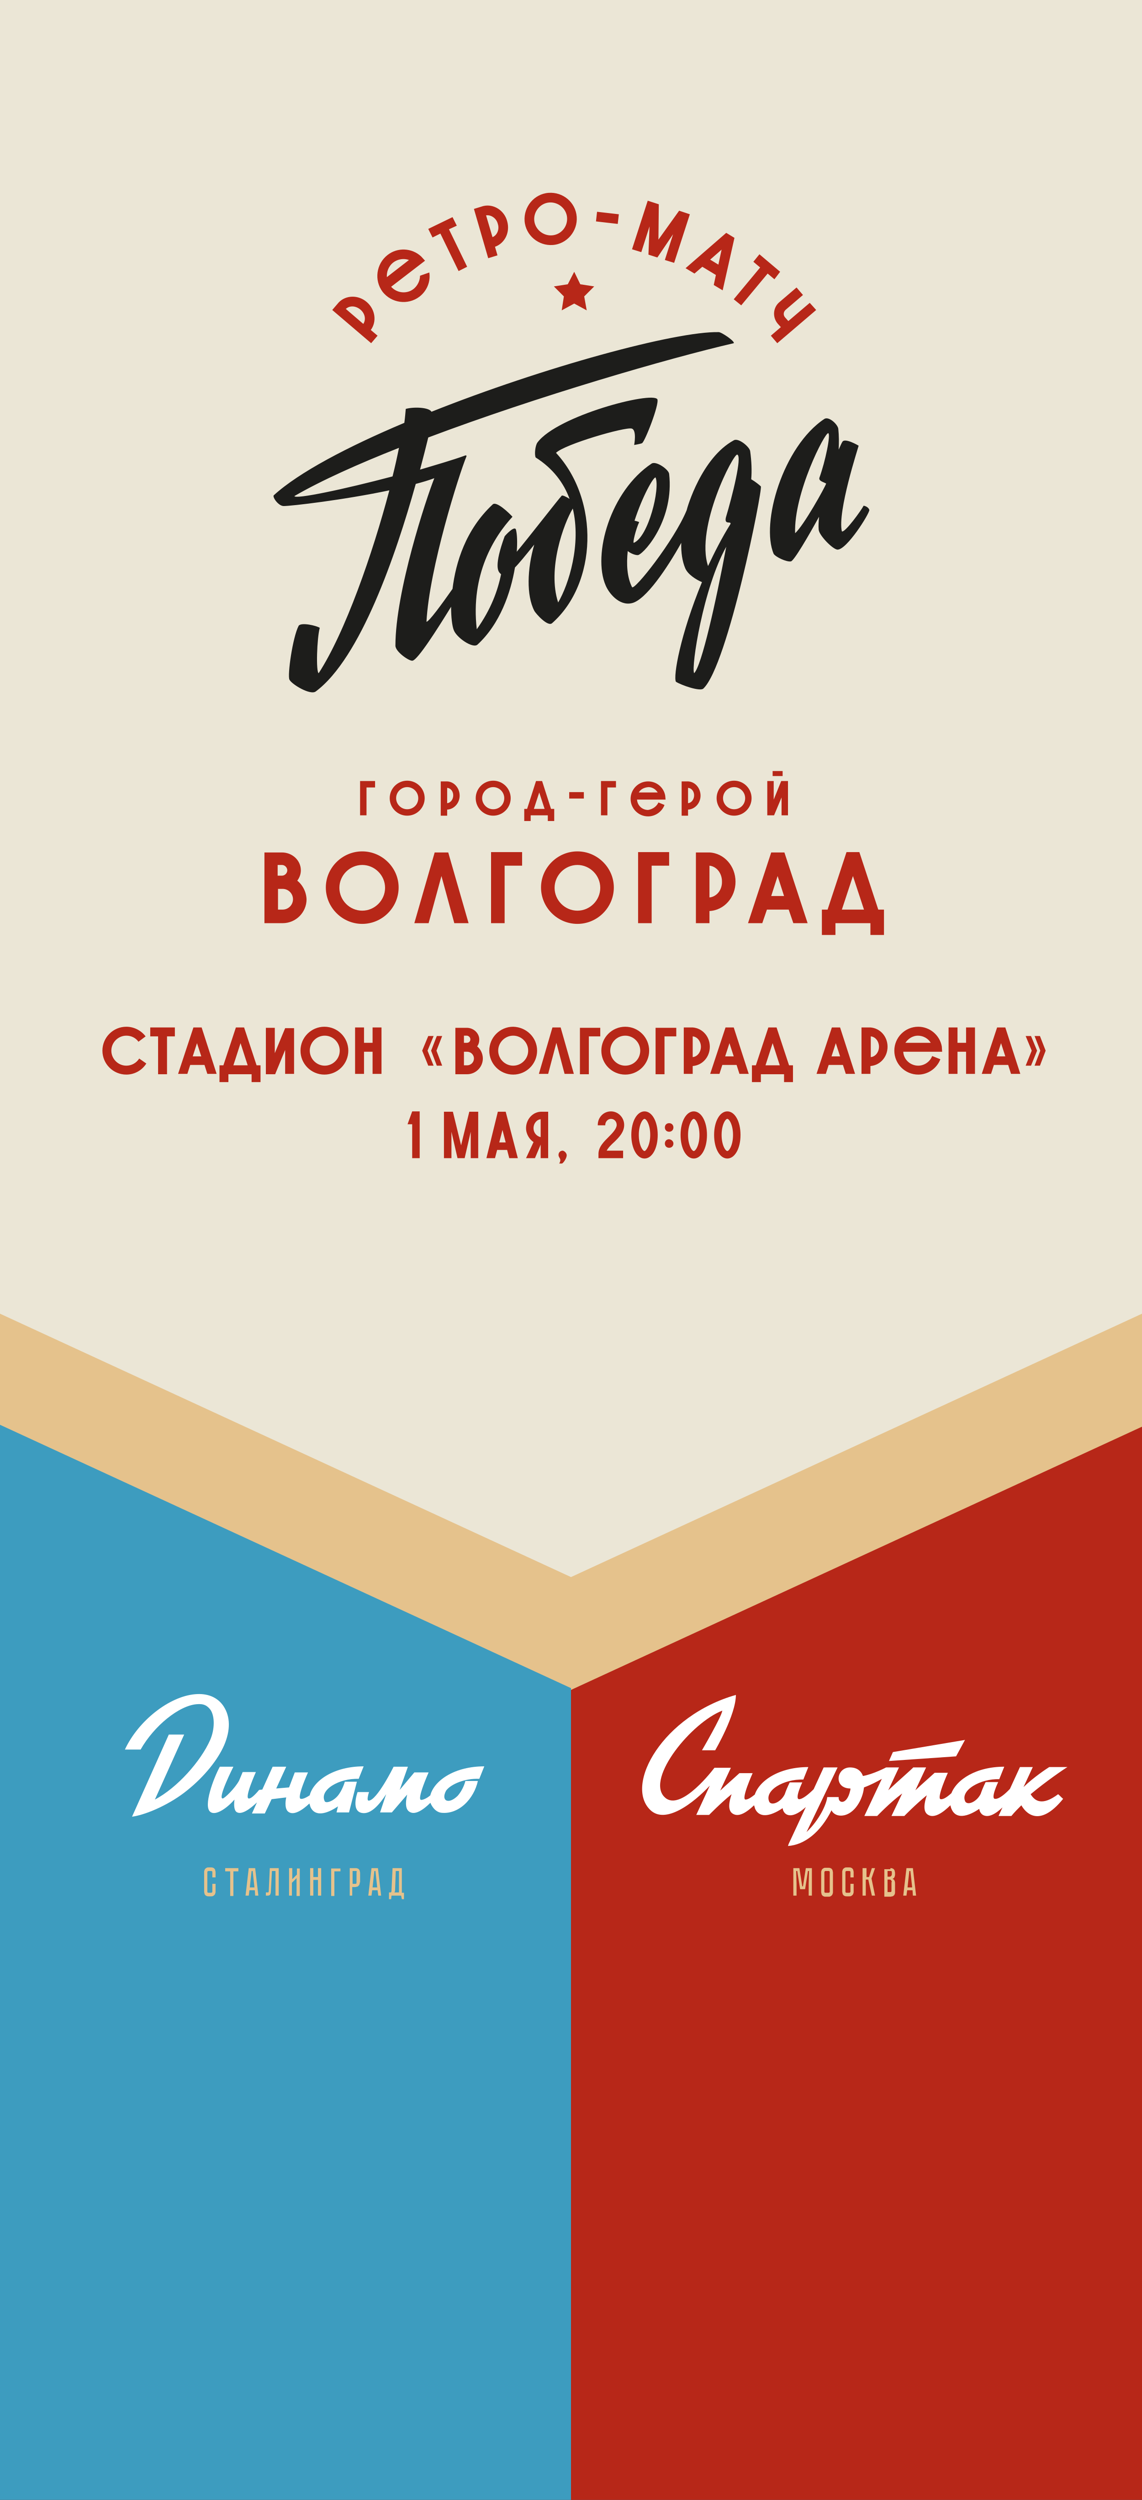 <?xml version="1.0" encoding="UTF-8"?> <!-- Generator: Adobe Illustrator 26.0.3, SVG Export Plug-In . SVG Version: 6.00 Build 0) --> <svg xmlns="http://www.w3.org/2000/svg" xmlns:xlink="http://www.w3.org/1999/xlink" id="Layer_1" x="0px" y="0px" viewBox="0 0 320 700" style="enable-background:new 0 0 320 700;" xml:space="preserve"><rect x="0" y="0" width="320" height="700" fill="#333333" stroke="none"/> <style type="text/css"> .st0{fill:#B72718;} .st1{fill:#E5C28C;} .st2{fill:#EBE6D6;} .st3{fill:#3D9CBF;} .st4{fill:#1D1D1B;} .st5{fill-rule:evenodd;clip-rule:evenodd;fill:#FFFFFF;} .st6{fill:#FFFFFF;} </style> <polygon class="st0" points="-57.4,311.2 -57.4,498 160,700.4 377.4,700.4 377.3,311.2 "></polygon> <polygon class="st1" points="-57.5,158.1 -57.5,373 160,473.2 377.5,373 377.5,158.1 "></polygon> <polygon class="st2" points="-57.6,0 -57.6,341.3 160,441.6 377.6,341.3 377.5,0 "></polygon> <g> <polygon class="st0" points="160.9,76.1 162.6,79.6 166.5,80.2 163.7,83 164.4,86.9 160.9,85 157.4,86.9 158,83 155.2,80.2 159.1,79.6 "></polygon> <path class="st0" d="M102.8,84.6c-2.4-2.1-5.9-2-7.9,0.1l-1.8,2.1l10.9,9.3l1.8-2.1l-1.9-1.6C105.6,90.1,105.2,86.7,102.8,84.6z M101.8,90.7l-4.9-4.2c1.1-1,2.8-0.9,4.1,0.2C102.3,87.8,102.6,89.5,101.8,90.7z M128,63.2l-1.2-2.4l-6.8,3.3l1.2,2.4l2.2-1.1 l5.1,10.5l2.4-1.2l-5.1-10.5L128,63.2z M135.4,57.7l-2.6,0.8l4,13.8l2.6-0.8l-0.7-2.4c2.8-1,4.3-4.1,3.4-7.2 C141.3,58.9,138.3,57,135.4,57.7z M138,66.4l-1.8-6.1c1.4-0.2,2.9,0.8,3.3,2.4C140,64.2,139.3,65.9,138,66.4z M153.7,54 c-4,0.3-7,3.9-6.7,7.9c0.3,4,3.9,7,7.9,6.7c4-0.3,7-3.9,6.7-7.9S157.8,53.7,153.7,54z M154.7,65.9c-2.5,0.2-4.8-1.7-5-4.2 c-0.2-2.5,1.7-4.8,4.2-5c2.5-0.2,4.8,1.7,5,4.2C159.1,63.5,157.2,65.7,154.7,65.9z M167,62l6.1,0.7l0.3-2.7l-6.1-0.7L167,62z M190.3,59l-5.8,8.1l0.1-9.9l-3.1-1l-4.4,13.6l2.6,0.8l2.3-7.2l-0.3,7.9l2.5,0.8l4.4-6.5l-2.3,7.2l2.6,0.8l4.4-13.6L190.3,59z M203.5,65.2l-11.4,9.9l2.5,1.5l2.2-1.9l3.8,2.3l-0.6,2.8l2.5,1.5l3.3-14.7L203.5,65.2z M201.3,74.1l-2.3-1.4l3.2-2.8L201.3,74.1z M218.6,76.1l-5.8-4.9l-1.7,2.1l1.9,1.6l-7.4,8.9l2.1,1.7l7.4-8.9l1.9,1.6L218.6,76.1z M226.9,84.8l-6,5.1l-0.9-1 c-0.6-0.7-0.5-1.6,0.2-2.2l4.8-4.1l-1.8-2.1l-4.8,4.1c-1.8,1.5-2,4.2-0.5,6l0.9,1l-2.8,2.4l1.8,2.1l10.9-9.3L226.9,84.8z M117.7,77.2c0,1.4-0.7,2.8-1.8,3.7c-1.9,1.5-4.7,1.2-6.3-0.6l9.5-7.3l-1.1-1.2c-2.6-2.4-6.6-2.6-9.4-0.4 c-3.2,2.5-3.8,7.1-1.4,10.3c2.5,3.2,7.1,3.8,10.3,1.4c2.1-1.6,3.2-4.2,2.8-6.8L117.7,77.2z M110.2,73.5c1.3-1,3-1.2,4.4-0.7 l-6.2,4.8C108.3,76.1,108.9,74.5,110.2,73.5z"></path> <path class="st4" d="M210.5,134.2c0.2-2.4,0.1-5-0.3-7.9c-0.2-1.2-3.3-3.8-4.6-3c-9,4.9-13,18.7-13.2,19.6 c-3.5,8.5-14.7,22.6-15.3,21.5c-1.4-2.8-1.6-6.4-1.2-10.1c0.8,0.7,2.4,1.3,3,1.1c2.1-0.9,10-10.2,8.6-22.7 c-0.1-1.2-3.6-3.7-4.9-2.9c-11.6,7.7-16.6,25.5-12.9,34.1c0.9,2.2,3.8,5.8,7.3,5c3.9-0.8,10-9.9,13.9-16.9 c-0.1,2.7,0.3,5.2,1.1,7.1c0.7,1.7,3,3.2,4.7,3.9c-6.1,14.8-8.1,26.4-7.3,27.9c1.6,1,6.8,2.8,7.7,1.9c6.9-6.6,16.6-55.6,16.1-56.6 C212.8,135.8,211.7,134.9,210.5,134.2z M177.8,145.8c2.2-6.8,5.3-12.3,5.9-12.1c1.3,3.1-2,16.6-6.1,18.3c-0.4,0.1,0.6-3.9,1.5-5.8 C178.7,146,178.2,145.9,177.8,145.8z M194.5,188.5c-0.9-1.7,2.6-24,9-35.4C200.6,168.6,196.6,186.5,194.5,188.5z M204.7,146.7 c-2.5,4-4.5,8-6.3,11.8c-3.6-10.9,7.2-31.7,8.2-31.2c1.4,0.5-1.4,11.6-3.2,17.6C202.9,147.1,204.9,145.8,204.7,146.7z M242,141.6 c-0.6,1.2-5.2,7.6-6.1,7.2c-1.3-5.5,4.6-23.5,4.7-24c0,0-4-2.4-4.6-1c-0.2,0.3-0.4,0.8-1,2.1c0.1-1.9,0.1-3.9-0.1-5.8 c-0.1-1.2-2.6-3.6-3.9-2.8c-11.6,7.7-17.9,29.2-14.2,37.8c0.6,0.9,3.6,2.3,4.8,2.1c0.8,0,5-7.2,7.9-12.5c-0.1,1.3-0.2,2.5-0.1,3.6 c0.1,1.6,4,5.6,5.3,5.6c2.6,0,8.9-10,8.9-11.1C243.4,142.1,242.6,141.7,242,141.6z M229.6,133.8c-0.2,0.9,1,1.1,1.9,1.6 c-0.3,1-6.3,11.8-8.7,13.9c-0.4-11.2,8.4-28.4,9.3-28C232.8,121.7,231.3,129.1,229.6,133.8z M177,120c1.5,0.4,0.7,4.6,0.7,4.6 s1.8-0.3,2.2-0.5c0.8-0.4,4.9-10.9,4.3-12.3c-1.5-2.3-28,4.6-33.6,12.1c-0.6,0.8-0.9,3.3-0.5,4.2c4.9,3.1,7.9,7.2,9.5,11.6 c-0.9-0.6-2-1.1-2.2-0.9c-0.8,0.8-9.8,12.4-12.6,15.7c0.2-2.7,0.1-4.8-0.2-6.1c-0.3-1.5-3.1,1.6-3.2,1.8c-3,8.2-1.8,9.7-1.4,10.2 c0.1,0.1,0.3,0.3,0.4,0.4c-0.9,4.5-2.8,9.8-6.8,15.4c-1.8-15.4,4.9-26,10-31.5c-0.9-1-4.6-4.6-5.6-3.4c-7.5,7-10.3,16.2-11.2,23.6 c-3.1,4.4-6.6,9.2-7.3,9.2c0.8-15,9.1-41.2,11.2-46.3c0.1-0.2-0.1-0.4-0.5-0.2c-3.3,1.2-7.8,2.5-12.5,3.9c0.9-3.4,1.7-6.5,2.3-9 c30.8-11.6,67.4-22.2,85.6-26.4c0.4-0.5-3.4-3.1-4.2-3.1c-12-0.3-49.1,9.8-80.5,22.3c-0.7-1.3-5.1-1.4-7.2-0.8 c-0.1,1.1-0.2,2.4-0.4,3.9c-15.9,6.7-29.6,13.9-36.6,20.3c-0.4,0.5,1.3,3,2.8,3c2.1,0,16.8-1.7,29.6-4.4 c-4.7,17.8-12.4,39.8-19.8,51.2c-0.8-0.3-0.5-9.8,0.3-12.7c-0.9-0.6-5.1-1.6-5.9-0.6c-1.7,3.2-3.2,13.9-2.6,15.1 c0.6,1.3,5.9,4.5,7.4,3.3c12.5-9.3,22.4-38.1,28-58.1c1.9-0.5,3.6-1,5.2-1.6c-2.2,5.5-10.9,31.7-10.9,46.9c0,1.7,3.9,4.4,4.8,4.2 c1.5-0.3,6.8-8.6,10.8-15.1c0,3,0.3,5.3,0.7,6.4c0.7,2.2,5.4,5.4,6.7,4.2c6.3-5.8,9.3-14.5,10.5-21.6c1.2-1.2,2.8-3.2,5.4-6.4 c-2,6.9-2.2,14.2,0,18.5c0.4,0.8,3.8,4.6,5,3.5c12.6-11.1,13.4-34.4,1.1-47.7C158.2,124.4,175.1,119.5,177,120z M110,133.4 c-13.6,3.6-27.4,6.5-27.5,5.5c7.6-4.4,17.9-9,29.3-13.5C111.3,127.9,110.7,130.6,110,133.4z M156.4,168.7 c-3.1-9.4,1.6-22.2,4.1-26.3C162.9,152.4,159.4,163.6,156.4,168.7z"></path> <g> <path class="st0" d="M83.3,246.6c0.6-0.8,1-1.8,1-2.9c0-2.8-2.4-5-5.3-5h-4.9v19.8h5.1c3.7,0,6.7-3,6.7-6.7 C85.8,249.7,84.8,247.8,83.3,246.6z M77.8,242.2H79c0.8,0,1.5,0.7,1.5,1.5c0,0.8-0.7,1.5-1.5,1.5h-1.2V242.2z M79.2,254.7h-1.3 v-5.8h1.3c1.6,0,2.9,1.3,2.9,2.9C82.1,253.4,80.8,254.7,79.2,254.7z M101.5,238.4c-5.6,0-10.2,4.6-10.2,10.1 c0,5.6,4.6,10.2,10.2,10.2c5.6,0,10.2-4.6,10.2-10.2C111.7,243,107.1,238.4,101.5,238.4z M101.5,255c-3.5,0-6.4-2.9-6.4-6.4 c0-3.5,2.9-6.4,6.4-6.4s6.4,2.9,6.4,6.4C107.9,252.1,105,255,101.5,255z M121.8,238.7l-5.7,19.8h4l3.6-13.2l3.6,13.2h4l-5.7-19.8 H121.8z M137.6,258.5h3.8v-16.1h4.9v-3.8h-8.7V258.5z M161.8,238.4c-5.6,0-10.2,4.6-10.2,10.1c0,5.6,4.6,10.2,10.2,10.2 c5.6,0,10.2-4.6,10.2-10.2C172,243,167.4,238.4,161.8,238.4z M161.8,255c-3.5,0-6.4-2.9-6.4-6.4c0-3.5,2.9-6.4,6.4-6.4 c3.5,0,6.4,2.9,6.4,6.4C168.2,252.1,165.3,255,161.8,255z M178.8,258.5h3.8v-16.1h4.9v-3.8h-8.7V258.5z M198.8,238.7h-3.8v19.8 h3.8v-3.4c4.1-0.2,7.3-3.8,7.3-8.2C206.1,242.5,202.9,238.9,198.8,238.7z M198.8,251.3v-8.9c2,0.2,3.5,2.1,3.5,4.4 C202.4,249.2,200.8,251.1,198.8,251.3z M216.1,238.7l-6.5,19.8h4l1.3-3.8h6.1l1.3,3.8h4l-6.5-19.8H216.1z M216.1,250.9l1.8-5.6 l1.8,5.6H216.1z M246.1,254.7l-5.3-16.1h-3.6l-5.3,16.1h-1.6v7.1h3.8v-3.3h0.6l0,0h8.6l0,0h0.6v3.3h3.8v-7.1H246.1z M235.9,254.7 l3.1-9.4l3.1,9.4H235.9z"></path> <g> <path class="st0" d="M105.1,218.7v1.8h-2.4v7.8h-1.8v-9.6H105.1z"></path> <path class="st0" d="M119,223.5c0,2.7-2.2,4.9-4.9,4.9s-4.9-2.2-4.9-4.9c0-2.7,2.2-4.9,4.9-4.9C116.8,218.6,119,220.8,119,223.5z M117.2,223.5c0-1.7-1.4-3.1-3.1-3.1s-3.1,1.4-3.1,3.1c0,1.7,1.4,3.1,3.1,3.1S117.2,225.3,117.2,223.5z"></path> <path class="st0" d="M125.3,226.7v1.7h-1.8v-9.6h1.8c2,0.1,3.5,1.9,3.5,4C128.8,224.8,127.3,226.6,125.3,226.7z M127,222.7 c0-1.1-0.7-2-1.7-2.1v4.3C126.3,224.8,127,223.8,127,222.7z"></path> <path class="st0" d="M143.1,223.5c0,2.7-2.2,4.9-4.9,4.9c-2.7,0-4.9-2.2-4.9-4.9c0-2.7,2.2-4.9,4.9-4.9 C140.9,218.6,143.1,220.8,143.1,223.5z M141.3,223.5c0-1.7-1.4-3.1-3.1-3.1c-1.7,0-3.1,1.4-3.1,3.1c0,1.7,1.4,3.1,3.1,3.1 C139.9,226.6,141.3,225.3,141.3,223.5z"></path> <path class="st0" d="M155.3,226.5v3.4h-1.8v-1.6h-0.3l0,0H149l0,0h-0.3v1.6h-1.8v-3.4h0.8l2.5-7.8h1.7l2.5,7.8H155.3z M152.6,226.5l-1.5-4.6l-1.5,4.6H152.6z"></path> <path class="st0" d="M159.5,223.6v-1.8h4.1v1.8H159.5z"></path> <path class="st0" d="M172.6,218.7v1.8h-2.4v7.8h-1.8v-9.6H172.6z"></path> <path class="st0" d="M184.5,224.7l1.7,0.7c-0.7,1.9-2.6,3.2-4.6,3.2c-2.7,0-4.9-2.2-4.9-4.9c0-2.7,2.2-4.9,4.9-4.9 c2.4,0,4.4,1.7,4.8,4l0.1,1.1h-8c0.1,1.6,1.4,2.9,3.1,2.9C182.9,226.6,184,225.8,184.5,224.7z M179,221.9h5.3 c-0.6-0.9-1.5-1.5-2.6-1.5C180.5,220.5,179.5,221,179,221.9z"></path> <path class="st0" d="M192.8,226.7v1.7H191v-9.6h1.8c2,0.1,3.5,1.9,3.5,4C196.3,224.8,194.8,226.6,192.8,226.7z M194.5,222.7 c0-1.1-0.7-2-1.7-2.1v4.3C193.8,224.8,194.5,223.8,194.5,222.7z"></path> <path class="st0" d="M210.6,223.5c0,2.7-2.2,4.9-4.9,4.9c-2.7,0-4.9-2.2-4.9-4.9c0-2.7,2.2-4.9,4.9-4.9 C208.4,218.6,210.6,220.8,210.6,223.5z M208.8,223.5c0-1.7-1.4-3.1-3.1-3.1c-1.7,0-3.1,1.4-3.1,3.1c0,1.7,1.4,3.1,3.1,3.1 C207.4,226.6,208.8,225.3,208.8,223.5z"></path> <path class="st0" d="M220.8,218.7v9.6H219v-5l-2.1,5l-0.6,0h-1.3v-9.6h1.8v5.2l2.1-5.2v0h0l0,0l1,0H220.8z M216.5,217.3v-1.4h2.8 v1.4H216.5z"></path> </g> <g> <path class="st0" d="M41,297.8c-1.2,1.9-3.3,3.1-5.6,3.1c-3.7,0-6.7-3-6.7-6.7c0-3.7,3-6.7,6.7-6.7c2.1,0,4.1,1,5.4,2.7l-2,1.5 c-0.8-1.1-2-1.7-3.4-1.7c-2.3,0-4.2,1.9-4.2,4.2c0,2.3,1.9,4.2,4.2,4.2c1.4,0,2.8-0.7,3.6-2L41,297.8z"></path> <path class="st0" d="M49,290.2h-2.2v10.6h-2.5v-10.6h-2.2v-2.5H49V290.2z"></path> <path class="st0" d="M60.7,300.7h-2.6l-0.8-2.5h-4l-0.8,2.5h-2.6l4.3-13h2.3L60.7,300.7z M56.4,295.8l-1.2-3.7l-1.2,3.7H56.4z"></path> <path class="st0" d="M73,298.3v4.7h-2.5v-2.2h-0.4l0,0h-5.7l0,0h-0.4v2.2h-2.5v-4.7h1.1l3.5-10.6h2.3l3.5,10.6H73z M69.4,298.3 l-2-6.2l-2,6.2H69.4z"></path> <path class="st0" d="M82.4,287.7v13h-2.5V294l-2.8,6.8l-0.9,0h-1.7v-13h2.5v7.1l2.9-7v0h0l0,0l1.4,0H82.4z"></path> <path class="st0" d="M97.6,294.2c0,3.7-3,6.7-6.7,6.7s-6.7-3-6.7-6.7c0-3.7,3-6.7,6.7-6.7S97.6,290.5,97.6,294.2z M95.2,294.2 c0-2.3-1.9-4.2-4.2-4.2c-2.3,0-4.2,1.9-4.2,4.2s1.9,4.2,4.2,4.2C93.3,298.4,95.2,296.5,95.2,294.2z"></path> <path class="st0" d="M106.9,287.7v13h-2.5v-6.2H102v6.2h-2.5v-13h2.5v4.3h2.4v-4.3H106.9z"></path> <g> <g> <polygon class="st0" points="121.5,290.1 120,290.1 118.3,294.2 120,298.4 121.5,298.4 119.8,294.2 "></polygon> <polygon class="st0" points="123.9,290.1 122.4,290.1 120.8,294.2 122.4,298.4 123.9,298.4 122.3,294.2 "></polygon> </g> <g> <polygon class="st0" points="289.9,298.4 291.4,298.4 293,294.2 291.4,290.1 289.9,290.1 291.5,294.2 "></polygon> <polygon class="st0" points="287.4,298.4 288.9,298.4 290.6,294.2 288.9,290.1 287.4,290.1 289.1,294.2 "></polygon> </g> <path class="st0" d="M135.3,296.4c0,2.4-2,4.4-4.4,4.4h-3.3v-13h3.2c1.9,0,3.5,1.5,3.5,3.3c0,0.7-0.2,1.4-0.6,1.9 C134.6,293.7,135.3,295,135.3,296.4z M130,290.1v1.9h0.8c0.6,0,1-0.4,1-1c0-0.5-0.5-1-1-1H130z M132.8,296.4 c0-1.1-0.9-1.9-1.9-1.9H130v3.8h0.9C132,298.3,132.8,297.4,132.8,296.4z"></path> <path class="st0" d="M150.5,294.2c0,3.7-3,6.7-6.7,6.7c-3.7,0-6.7-3-6.7-6.7c0-3.7,3-6.7,6.7-6.7 C147.5,287.6,150.5,290.5,150.5,294.2z M148,294.2c0-2.3-1.9-4.2-4.2-4.2c-2.3,0-4.2,1.9-4.2,4.2s1.9,4.2,4.2,4.2 C146.1,298.4,148,296.5,148,294.2z"></path> <path class="st0" d="M160.8,300.7h-2.6l-2.3-8.7l-2.3,8.7h-2.6l3.8-13h2.3L160.8,300.7z"></path> <path class="st0" d="M168.2,287.7v2.5H165v10.6h-2.5v-13H168.2z"></path> <path class="st0" d="M181.9,294.2c0,3.7-3,6.7-6.7,6.7s-6.7-3-6.7-6.7c0-3.7,3-6.7,6.7-6.7S181.9,290.5,181.9,294.2z M179.4,294.2c0-2.3-1.9-4.2-4.2-4.2c-2.3,0-4.2,1.9-4.2,4.2s1.9,4.2,4.2,4.2C177.6,298.4,179.4,296.5,179.4,294.2z"></path> <path class="st0" d="M189.5,287.7v2.5h-3.3v10.6h-2.5v-13H189.5z"></path> <path class="st0" d="M194.1,298.5v2.2h-2.5v-13h2.5c2.7,0.2,4.8,2.5,4.8,5.4S196.8,298.3,194.1,298.5z M196.4,293.1 c0-1.5-1-2.8-2.3-2.9v5.8C195.4,295.9,196.4,294.6,196.4,293.1z"></path> <path class="st0" d="M209.8,300.7h-2.6l-0.8-2.5h-4l-0.8,2.5h-2.6l4.3-13h2.3L209.8,300.7z M205.6,295.8l-1.2-3.7l-1.2,3.7 H205.6z"></path> <path class="st0" d="M222.2,298.3v4.7h-2.5v-2.2h-0.4l0,0h-5.7l0,0h-0.4v2.2h-2.5v-4.7h1.1l3.5-10.6h2.3l3.5,10.6H222.2z M218.5,298.3l-2-6.2l-2,6.2H218.5z"></path> <path class="st0" d="M239.6,300.7H237l-0.8-2.5h-4l-0.8,2.5h-2.6l4.3-13h2.3L239.6,300.7z M235.4,295.8l-1.2-3.7l-1.2,3.7H235.4 z"></path> <path class="st0" d="M243.9,298.5v2.2h-2.5v-13h2.5c2.7,0.2,4.8,2.5,4.8,5.4S246.6,298.3,243.9,298.5z M246.3,293.1 c0-1.5-1-2.8-2.3-2.9v5.8C245.3,295.9,246.3,294.6,246.3,293.1z"></path> <path class="st0" d="M261.2,295.7l2.3,0.9c-1,2.6-3.5,4.3-6.2,4.3c-3.7,0-6.7-3-6.7-6.7c0-3.7,3-6.7,6.7-6.7 c3.2,0,6,2.3,6.6,5.5l0.1,1.5h-10.9c0.1,2.2,2,3.9,4.2,3.9C259,298.4,260.6,297.3,261.2,295.7z M253.7,292h7.1 c-0.7-1.2-2.1-2-3.6-2C255.8,290,254.5,290.8,253.7,292z"></path> <path class="st0" d="M273.2,287.7v13h-2.5v-6.2h-2.4v6.2h-2.5v-13h2.5v4.3h2.4v-4.3H273.2z"></path> <path class="st0" d="M285.9,300.7h-2.6l-0.8-2.5h-4l-0.8,2.5h-2.6l4.3-13h2.3L285.9,300.7z M281.7,295.8l-1.2-3.7l-1.2,3.7 H281.7z"></path> </g> </g> <g> <path class="st0" d="M117.6,311.3v13h-2.1v-9.5h-1.3l1.3-3.6H117.6z"></path> <path class="st0" d="M134,311.3v13h-2.1v-7.4l-1.7,7.4h-2l-1.7-7.4v7.4h-2.1v-13h2.5l2.3,9.4l2.3-9.4H134z"></path> <path class="st0" d="M145.1,324.3h-2.4l-0.6-2.3h-2.8v0l-0.6,2.3h-2.4l3.2-13h2.2L145.1,324.3z M141.7,319.9l-0.9-3.5l-0.9,3.5 H141.7z"></path> <path class="st0" d="M153.6,311.3v13h-2.1v-3.8l-1.6,3.8h-2.5l2.1-4.5c-1.2-0.8-2.1-2.3-2.1-3.9c0-2.4,1.8-4.5,4.1-4.6v0H153.6z M149.5,315.9c0,1.3,0.9,2.3,2,2.5v-5C150.4,313.5,149.5,314.6,149.5,315.9z"></path> <path class="st0" d="M170,322.2h4.6v2.1h-6.9l0-1.2c0-2,1.6-3.5,3-4.9c1-1,2.1-2.2,2.1-3.2c0-1-0.7-1.7-1.6-1.7s-1.6,0.8-1.6,1.7 c0,0,0,0,0,0.1h-2.1c0,0,0,0,0-0.1c0-2.1,1.6-3.8,3.7-3.8c2,0,3.7,1.7,3.7,3.8c0,2.1-1.6,3.6-2.7,4.7 C171.3,320.5,170.4,321.4,170,322.2z"></path> <path class="st0" d="M184.3,317.8c0,3.8-1.6,6.6-3.7,6.6c-2.1,0-3.7-2.8-3.7-6.6s1.6-6.6,3.7-6.6 C182.7,311.2,184.3,314,184.3,317.8z M182.2,317.8c0-2.9-1.1-4.5-1.6-4.5c-0.5,0-1.6,1.6-1.6,4.5c0,2.9,1.1,4.5,1.6,4.5 C181,322.3,182.2,320.7,182.2,317.8z"></path> <path class="st0" d="M186.3,315.7c0-0.7,0.5-1.2,1.2-1.2c0.7,0,1.2,0.5,1.2,1.2s-0.5,1.2-1.2,1.2 C186.8,316.9,186.3,316.4,186.3,315.7z M188.7,320.2c0,0.7-0.5,1.2-1.2,1.2c-0.7,0-1.2-0.5-1.2-1.2s0.5-1.2,1.2-1.2 C188.2,319.1,188.7,319.6,188.7,320.2z"></path> <path class="st0" d="M198.1,317.8c0,3.8-1.6,6.6-3.7,6.6c-2.1,0-3.7-2.8-3.7-6.6s1.6-6.6,3.7-6.6 C196.5,311.2,198.1,314,198.1,317.8z M196,317.8c0-2.9-1.1-4.5-1.6-4.5c-0.5,0-1.6,1.6-1.6,4.5c0,2.9,1.1,4.5,1.6,4.5 C194.9,322.3,196,320.7,196,317.8z"></path> <path class="st0" d="M207.5,317.8c0,3.8-1.6,6.6-3.7,6.6c-2.1,0-3.7-2.8-3.7-6.6s1.6-6.6,3.7-6.6 C205.9,311.2,207.5,314,207.5,317.8z M205.4,317.8c0-2.9-1.1-4.5-1.6-4.5c-0.5,0-1.6,1.6-1.6,4.5c0,2.9,1.1,4.5,1.6,4.5 C204.3,322.3,205.4,320.7,205.4,317.8z"></path> <path class="st0" d="M158.8,323.5c0,0.8-0.9,2.1-1.3,2.3l-0.8,0c0.8-1.4-0.2-1.5-0.2-2.4c0-0.7,0.5-1.2,1.2-1.2 C158.2,322.3,158.8,322.9,158.8,323.5z"></path> </g> </g> </g> <polygon class="st3" points="-57.4,372.5 160,472.7 160,700.4 -57.4,700.4 "></polygon> <g> <path class="st5" d="M270.4,487.2l-20.2,3.4l-1.1,2.5l18.8-1.3L270.4,487.2z M288.8,502.4c4.3-3.6,9.3-7,10.3-7.6H294 c-0.8,0.5-4.4,2.9-7.2,5.6l2.6-5.6h-3.6l-2.8,6.1c-1.4,1.5-3.1,2.9-4.2,2.8c-1.3-0.1,0.9-4.7,0.9-4.7h-3.5c0,0-0.8,1.5-1.4,3.3 c-1,2.1-3.5,3.3-4.3,2.2c-1.6-3.2,4.3-6.5,9.5-6.3c0,0,1.4-3.5,1.4-3.5c-7.9,0-13.3,3.6-14.8,7.4c-1.1,1-2.2,1.8-3,1.7 c-1.3-0.1,2-7.4,2-7.4h-3.7c-1.4,1.3-3.6,3.2-5.4,4.9l3-6.4h-3.6c-0.3,0.4-4.1,3.7-7,6.4l3-6.4h-3.6c0,0-3.6,1.9-6.5,2.4 c-0.6-1.7-2-2.4-3.6-2.4c-3.9,0-4.7,5.9,0.1,5.9c0,0.2,0,0.4-0.1,0.7c-0.9,4-3.4,3.5-3.2,1.7h-3.2c-0.2,2-2.2,6.4-5.8,9.8l8.7-18.1 h-3.9l-2.8,6.1c-1.4,1.4-3.1,2.8-4.1,2.8c-1.3-0.1,0.9-4.7,0.9-4.7h-3.5c0,0-0.8,1.5-1.4,3.3c-1,2.1-3.5,3.3-4.3,2.2 c-1.6-3.2,4-6.5,9.5-6.3c0,0,1.4-3.5,1.4-3.5c-8.2,0-13.7,3.8-15,7.7c-1,0.8-1.9,1.4-2.6,1.4c-1.3-0.1,2-7.4,2-7.4h-3.7 c-1.4,1.3-3.6,3.2-5.4,4.9l3-6.4h-4.6c-1.9,2.5-10.1,12.4-14.1,8.1c-5-5.3,7.7-20.8,16.3-24.1c-0.2,1.7-5.7,11.1-5.7,11.1h3.7 c0,0,5.8-9.9,5.8-15.5c-20.4,5.8-31.3,25.1-24,32.2c4.3,4.2,12.2-2,16.7-6.8l-3.8,8.2h3.6c0,0,3.1-3.2,6.3-5.8 c-0.7,2.1-1.2,4.6,0.4,5.5c1.7,1,3.9-0.5,5.9-2.4c0.1,0.3,0.2,0.7,0.3,1c1.5,3.2,5.4,1.4,7.7-0.2c0.1,0.7,0.4,1.3,1,1.7 c1.5,0.9,3.6-0.3,5.5-2l-4.8,10.3l0,0l-0.2,0.6c4.6-0.3,9.1-3.8,12.2-10c0.4,0.9,1.4,1.5,2.6,1.5c3.3,0,5.8-3.7,6.4-7.2 c0-0.3,0.1-0.5,0.1-0.7c1.9-0.7,3.8-1.7,5-2.4l-4.9,10.4h3.6c0,0,3.5-3.7,7-6.3l-3,6.3h3.6c0,0,3.1-3.2,6.3-5.8 c-0.7,2.1-1.2,4.6,0.4,5.5c1.7,1,4.1-0.6,6.2-2.7c0.1,0.4,0.2,0.8,0.4,1.2c1.5,3.2,5.4,1.4,7.7-0.2c0.1,0.7,0.4,1.3,1,1.7 c1.6,0.9,3.6-0.3,5.5-2.1l-1.1,2.4h3.6c0.8-1,1.8-2,2.8-3c1,1.8,4.8,6.7,11.7-1.8c-0.5-0.4-0.9-0.9-1.4-1.3 C292.1,505.7,290,504.4,288.8,502.4z"></path> <path class="st6" d="M96.6,499c0,0-0.7,2.4-2,3.9c-1.3,1.5-3.2,2.1-3.6,1.5c-1.6-3.2,4-6.5,9.5-6.3c0,0,1.4-3.5,1.4-3.5 c-8.2,0-13.7,3.8-15,7.7c0,0.1-0.1,0.2-0.1,0.4c-0.9,0.6-1.9,1.1-2.5,1c-1.3-0.1,2-7.4,2-7.4h-3.7c0,0-1,2.6-1.6,4.2l-3.6,0.3 l2.8-6.1h-3.8l-2.9,6.4l-0.9,0.1c-1.3,1.6-2.4,2.5-2.9,2.4c-1.3-0.1,2-7.4,2-7.4H68c-0.2,0.5-0.6,1.4-1,2.4c0,0,0,0,0,0 c-1.2,2.2-4.1,5-4.6,5c-1.5,0,3-8.9,3-8.9h-3.8c-1.7,3.1-4.8,11.2-2.6,12.7c1.6,1.1,4.8-1.3,6.7-3.5c-0.2,1.6-0.1,3,0.6,3.5 c1.4,0.9,3.8-0.9,5.7-2.7l-1.4,3.1h3.6l1.9-4l4.1-0.5c-0.3,1.4-0.4,3.4,0.7,4.1c1.5,1,3.9-0.6,5.8-2.4c0,0,0,0,0,0 c0.1,0.3,0.2,0.7,0.3,1c1.5,3.2,5.4,1.4,7.7-0.2l-0.4,1.7l3.5,0l2.2-8.6H96.6z M134.3,498.1c0,0,1.4-3.5,1.4-3.5 c-8.2,0-13.7,3.8-15,7.7c0,0.1-0.1,0.2-0.1,0.4c-0.9,0.8-2,1.3-2.6,1.3c-1.3-0.1,2.1-7.7,2.1-7.7h-4l-4.1,4.9l2.3-6.5h-4 c0,0-4.7,9.5-7,9.5c-0.7,0,0.1-2.4,0.1-2.4l-3.2,0c0,0-2.2,5.9,1.8,5.9c2.2,0,4.4-2.5,6.2-5.3l-1.7,5.1h0.1h3.2l4.3-5 c-0.3,1.3-0.8,3.9,0.6,4.8c1.6,1.1,4-0.6,5.9-2.5c0.3,0.8,1.3,2.6,3.1,2.8c4.9,0.5,9.1-3.9,10.2-8.9h-3.5c0,0-0.5,2.3-2.2,4.2 c-2.6,2.5-4.7,1.3-3.2-1.5C126.3,499.6,130.3,497.9,134.3,498.1z M62.6,477.7c-1.7-2.5-4.5-3.6-7.9-3.3c-7.3,0.6-16,7.5-19.7,15.5 h4.4c3.8-6.7,10.8-12.3,15.7-12.7c2-0.2,3,0.4,3.9,1.6c1.2,1.8,1.2,5.4-0.1,8.4c-2.6,5.9-9.2,13.4-15.5,16.7l8.2-18.2h-4.3 L37,508.7c4.3-0.6,11-3.7,15.6-7.5c4.7-3.8,8.4-8.4,10.2-12.5C64.6,484.5,64.6,480.7,62.6,477.7z"></path> <g> <path class="st1" d="M227.5,523.1v7.7h-0.9v-3.3l0.1-3.6h-0.3l-0.8,5.1h-1.4l-0.8-5.1h-0.3l0.1,3.6v3.3h-0.9v-7.7h1.7l0.8,5.1h0.2 l0.8-5.1H227.5z"></path> <path class="st1" d="M232.1,523c0.2,0,0.4,0,0.6,0.1c0.2,0.1,0.3,0.1,0.4,0.3c0.1,0.1,0.2,0.2,0.2,0.4c0,0.1,0.1,0.3,0.1,0.5v5.5 c0,0.2,0,0.3-0.1,0.5c0,0.1-0.1,0.3-0.2,0.4c-0.1,0.1-0.2,0.2-0.4,0.3c-0.2,0.1-0.3,0.1-0.6,0.1h-0.7c-0.2,0-0.4,0-0.6-0.1 c-0.2-0.1-0.3-0.1-0.4-0.3c-0.1-0.1-0.2-0.2-0.2-0.4c0-0.1-0.1-0.3-0.1-0.5v-5.5c0-0.2,0-0.3,0.1-0.5c0-0.1,0.1-0.3,0.2-0.4 c0.1-0.1,0.2-0.2,0.4-0.3c0.2-0.1,0.3-0.1,0.6-0.1H232.1z M232.1,530c0.1,0,0.2,0,0.3-0.1c0.1-0.1,0.1-0.1,0.1-0.2v-5.5 c0-0.1,0-0.2-0.1-0.2c-0.1-0.1-0.1-0.1-0.3-0.1h-0.7c-0.1,0-0.2,0-0.3,0.1c0,0.1-0.1,0.1-0.1,0.2v5.5c0,0.1,0,0.2,0.1,0.2 c0,0.1,0.1,0.1,0.3,0.1H232.1z"></path> <path class="st1" d="M238.3,527.5h0.9v2.2c0,0.2,0,0.3-0.1,0.5c0,0.1-0.1,0.3-0.2,0.4c-0.1,0.1-0.2,0.2-0.4,0.3 c-0.2,0.1-0.3,0.1-0.6,0.1h-0.6c-0.2,0-0.4,0-0.6-0.1c-0.2-0.1-0.3-0.1-0.4-0.3c-0.1-0.1-0.2-0.2-0.2-0.4c0-0.1-0.1-0.3-0.1-0.5 v-5.5c0-0.2,0-0.3,0.1-0.5c0-0.1,0.1-0.3,0.2-0.4c0.1-0.1,0.2-0.2,0.4-0.3c0.2-0.1,0.3-0.1,0.6-0.1h0.6c0.2,0,0.4,0,0.6,0.1 c0.2,0.1,0.3,0.1,0.4,0.3c0.1,0.1,0.2,0.2,0.2,0.4c0,0.1,0.1,0.3,0.1,0.5v1.5h-0.9v-1.5c0-0.1,0-0.2-0.1-0.2 c-0.1-0.1-0.1-0.1-0.3-0.1h-0.6c-0.1,0-0.2,0-0.3,0.1c-0.1,0.1-0.1,0.1-0.1,0.2v5.5c0,0.1,0,0.2,0.1,0.2c0.1,0.1,0.1,0.1,0.3,0.1 h0.6c0.1,0,0.2,0,0.3-0.1c0.1-0.1,0.1-0.1,0.1-0.2V527.5z"></path> <path class="st1" d="M241.9,523.1h0.9v2.5h0.7l0.8-2.5h0.9l-1,2.9l1,4.8h-0.9l-1-4.5h-0.7v4.5h-0.9V523.1z"></path> <path class="st1" d="M249.5,523.1c0.2,0,0.4,0,0.6,0.1c0.2,0.1,0.3,0.1,0.4,0.3c0.1,0.1,0.2,0.2,0.2,0.4c0,0.1,0.1,0.3,0.1,0.5 v0.5c0,0.3-0.1,0.6-0.2,0.8c-0.1,0.2-0.3,0.3-0.5,0.4c0.2,0.1,0.4,0.2,0.5,0.4c0.1,0.2,0.2,0.4,0.2,0.8v2.5c0,0.2,0,0.4-0.1,0.6 c-0.1,0.2-0.1,0.3-0.3,0.4c-0.1,0.1-0.2,0.2-0.4,0.2c-0.1,0-0.3,0.1-0.5,0.1h-1.7v-7.7H249.5z M249.9,524.2c0-0.1,0-0.2-0.1-0.2 c0-0.1-0.1-0.1-0.3-0.1h-0.8v1.6h0.6c0.2,0,0.3-0.1,0.4-0.2c0.1-0.1,0.2-0.3,0.2-0.5V524.2z M249.9,527c0-0.2-0.1-0.3-0.2-0.5 c-0.1-0.1-0.2-0.2-0.4-0.2h-0.6v3.5h0.8c0.1,0,0.2,0,0.2-0.1c0.1,0,0.1-0.1,0.1-0.3V527z"></path> <path class="st1" d="M255.7,529.3h-1.5l-0.2,1.5h-0.9l0.9-7.7h1.8l0.9,7.7h-0.9L255.7,529.3z M255.6,528.5l-0.5-4.6h-0.3l-0.5,4.6 H255.6z"></path> </g> <g> <path class="st1" d="M59.5,527.5h0.9v2.2c0,0.2,0,0.3-0.1,0.5c0,0.1-0.1,0.3-0.2,0.4c-0.1,0.1-0.2,0.2-0.4,0.3 c-0.2,0.1-0.3,0.1-0.6,0.1h-0.6c-0.2,0-0.4,0-0.6-0.1c-0.2-0.1-0.3-0.1-0.4-0.3c-0.1-0.1-0.2-0.2-0.2-0.4c0-0.1-0.1-0.3-0.1-0.5 v-5.5c0-0.2,0-0.3,0.1-0.5c0-0.1,0.1-0.3,0.2-0.4c0.1-0.1,0.2-0.2,0.4-0.3c0.2-0.1,0.3-0.1,0.6-0.1h0.6c0.2,0,0.4,0,0.6,0.1 c0.2,0.1,0.3,0.1,0.4,0.3c0.1,0.1,0.2,0.2,0.2,0.4c0,0.1,0.1,0.3,0.1,0.5v1.5h-0.9v-1.5c0-0.1,0-0.2-0.1-0.2 c-0.1-0.1-0.1-0.1-0.3-0.1h-0.6c-0.1,0-0.2,0-0.3,0.1c-0.1,0.1-0.1,0.1-0.1,0.2v5.5c0,0.1,0,0.2,0.1,0.2c0.1,0.1,0.1,0.1,0.3,0.1 h0.6c0.1,0,0.2,0,0.3-0.1c0.1-0.1,0.1-0.1,0.1-0.2V527.5z"></path> <path class="st1" d="M66.8,523.1v0.9h-1.4v6.9h-0.9v-6.9h-1.4v-0.9H66.8z"></path> <path class="st1" d="M71.4,529.3h-1.5l-0.2,1.5h-0.9l0.9-7.7h1.8l0.9,7.7h-0.9L71.4,529.3z M71.3,528.5l-0.5-4.6h-0.3l-0.5,4.6 H71.3z"></path> <path class="st1" d="M78.1,523.1v7.7h-0.9v-6.9h-1l-0.3,5.8c0,0.4-0.1,0.6-0.2,0.8c-0.1,0.2-0.4,0.3-0.7,0.3h-0.5v-0.9H75 c0.1,0,0.1,0,0.2,0c0,0,0-0.1,0.1-0.2l0.3-6.6H78.1z"></path> <path class="st1" d="M83.1,530.8v-4.9l-1.3,1.3v3.6H81v-7.7h0.9v3.1l1.3-1.3v-1.7H84v7.7H83.1z"></path> <path class="st1" d="M89.1,523.1h0.9v7.7h-0.9v-4.4h-1.3v4.4h-0.9v-7.7h0.9v2.5h1.3V523.1z"></path> <path class="st1" d="M95.4,523.1v0.9h-1.7v6.9h-0.9v-7.7H95.4z"></path> <path class="st1" d="M100.8,527.1c0,0.2,0,0.4-0.1,0.6c-0.1,0.2-0.2,0.3-0.3,0.4c-0.1,0.1-0.2,0.2-0.4,0.2c-0.1,0-0.3,0.1-0.5,0.1 h-0.8v2.4H98v-7.7h1.6c0.2,0,0.4,0,0.6,0.1c0.2,0.1,0.3,0.1,0.4,0.3c0.1,0.1,0.2,0.2,0.2,0.4c0,0.1,0.1,0.3,0.1,0.5V527.1z M100,524.2c0-0.1,0-0.2-0.1-0.2c0-0.1-0.1-0.1-0.3-0.1h-0.8v3.6h0.8c0.1,0,0.2,0,0.2-0.1c0.1,0,0.1-0.1,0.1-0.3V524.2z"></path> <path class="st1" d="M105.8,529.3h-1.5l-0.2,1.5h-0.9l0.9-7.7h1.8l0.9,7.7H106L105.8,529.3z M105.7,528.5l-0.5-4.6h-0.3l-0.5,4.6 H105.7z"></path> <path class="st1" d="M113.2,529.9v1.9h-0.6l-0.2-1h-2.7l-0.1,1H109v-1.9h0.5c0.2-0.1,0.2-0.3,0.2-0.5l0.3-6.3h2.6v6.9H113.2z M111.8,529.9v-6h-0.9l-0.2,5.5c0,0.2-0.1,0.4-0.2,0.5H111.8z"></path> </g> </g> </svg> 